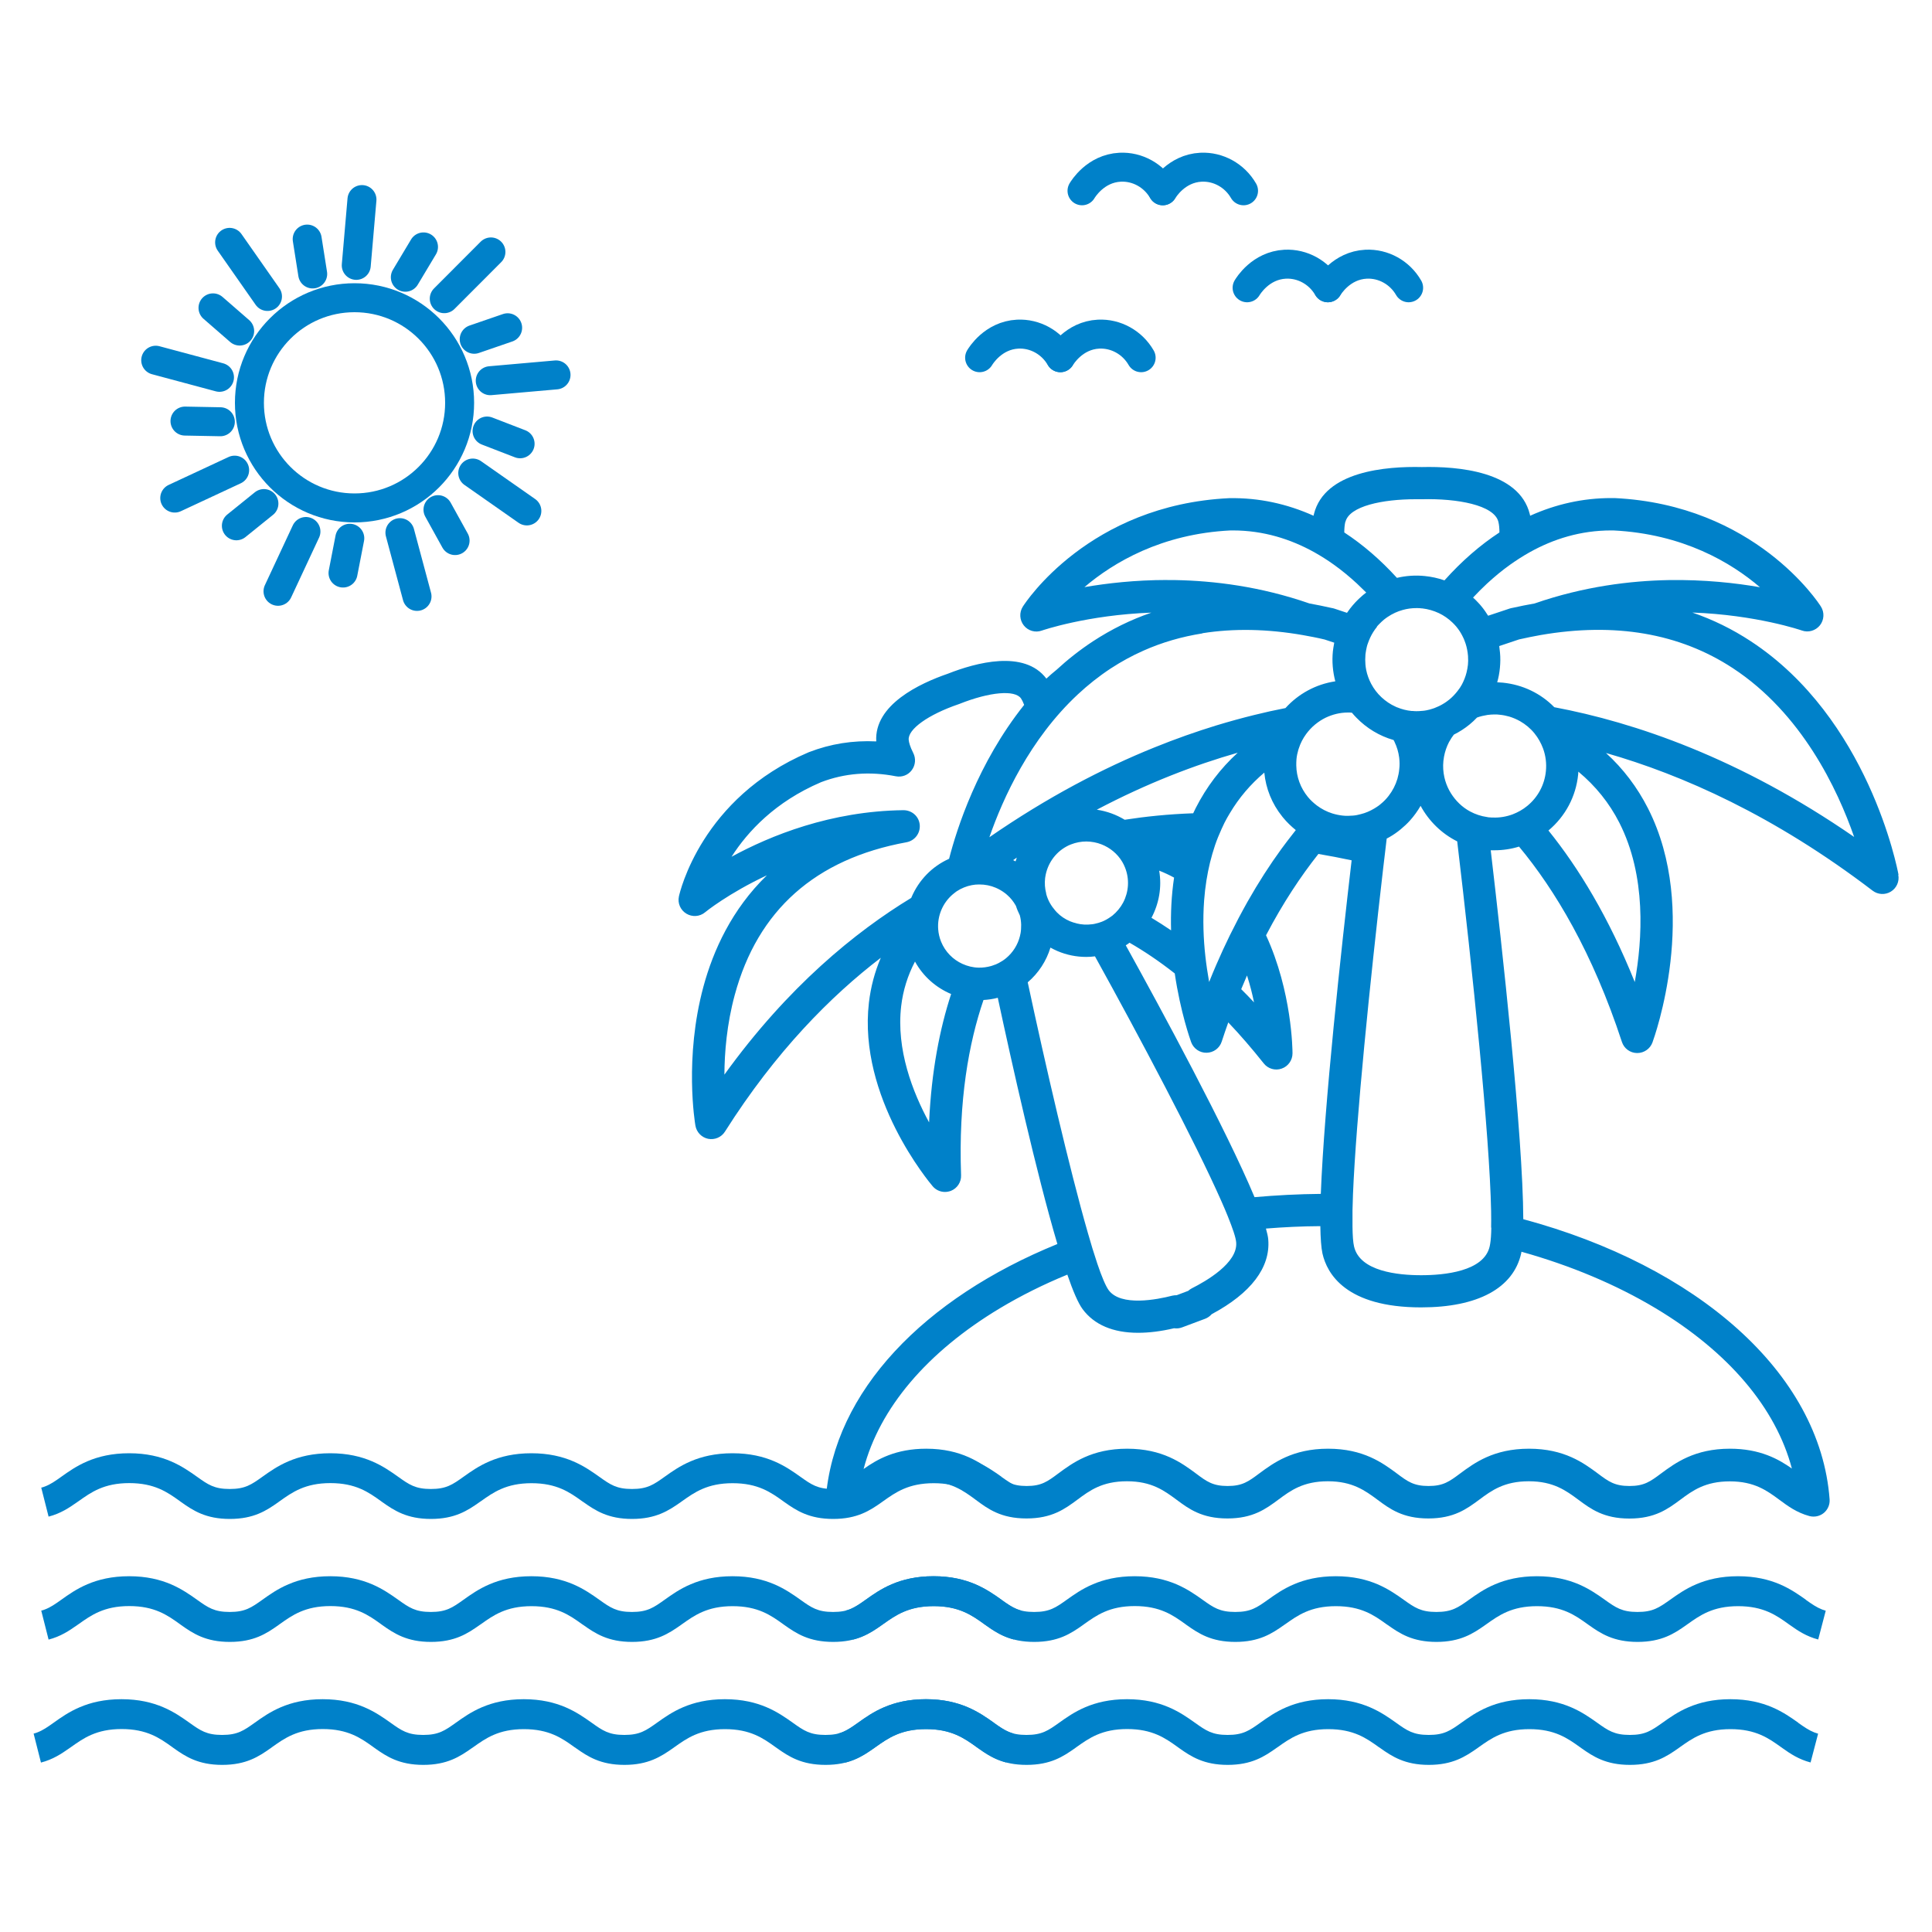 <svg xmlns="http://www.w3.org/2000/svg" id="Layer_1" data-name="Layer 1" viewBox="0 0 200 200"><defs><style> .cls-1 { stroke-miterlimit: 10; } .cls-1, .cls-2 { fill: none; stroke: #0081c9; stroke-width: 3px; } .cls-3 { fill: #0081c9; } .cls-2 { stroke-linecap: round; stroke-linejoin: round; } </style></defs><path class="cls-3" d="M196.53,90.54c-.12-.66-3.12-16.18-15.29-24.16-1.9-1.25-3.92-2.24-6.05-2.97,6.64,.24,11.29,1.84,11.34,1.86,.67,.24,1.42,.02,1.87-.54,.44-.56,.48-1.34,.1-1.94-.27-.43-6.86-10.53-21.36-11.23-.02,0-.04,0-.06,0-.1,0-.2,0-.3,0-2.89,0-5.7,.62-8.38,1.83-.01-.06-.02-.12-.04-.18-1.11-4.43-7.45-4.95-11.17-4.86-3.71-.09-10.06,.43-11.17,4.86-.01,.06-.02,.12-.04,.18-2.78-1.25-5.69-1.87-8.68-1.82-.02,0-.04,0-.06,0-14.5,.7-21.09,10.8-21.36,11.23-.38,.6-.34,1.38,.1,1.94,.44,.56,1.19,.78,1.86,.54,.05-.02,4.71-1.62,11.35-1.86-2.13,.73-4.14,1.72-6.05,2.97-1.37,.9-2.62,1.89-3.77,2.95-.36,.29-.71,.59-1.05,.91-2.29-3.03-7.33-1.64-10.19-.51-2.91,1-7.65,3.21-7.42,7.01-2.41-.12-4.74,.25-6.96,1.11-.02,0-.03,.01-.05,.02-11.09,4.71-13.33,14.5-13.42,14.92-.15,.7,.16,1.41,.77,1.78,.61,.37,1.39,.32,1.94-.14,.04-.04,2.43-1.97,6.4-3.83-3.64,3.53-5.56,7.79-6.57,11.52-2,7.39-.88,14.12-.83,14.4,.12,.68,.64,1.22,1.32,1.36,.68,.13,1.37-.16,1.74-.75,5.26-8.31,10.98-14.05,16.13-17.99-.63,1.47-1.04,3.02-1.23,4.64-1.14,9.81,6.28,18.63,6.6,19.01,.32,.38,.79,.59,1.27,.59,.2,0,.41-.04,.61-.11,.66-.26,1.09-.91,1.06-1.62-.28-7.75,.8-13.69,2.32-18.14,.49-.03,.99-.1,1.48-.23,1.45,6.76,3.98,18.1,6.17,25.49-13.78,5.61-23.15,15.25-23.98,26.42-.04,.54,.18,1.07,.6,1.41,.42,.35,.97,.47,1.5,.33,1.35-.36,2.27-1.04,3.16-1.7,1.26-.94,2.57-1.9,5.12-1.9s3.86,.97,5.12,1.9c1.29,.96,2.63,1.95,5.28,1.95s3.98-.99,5.28-1.95c1.26-.94,2.56-1.9,5.12-1.9s3.86,.97,5.12,1.9c1.29,.96,2.63,1.95,5.28,1.95s3.98-.99,5.28-1.95c1.26-.94,2.57-1.9,5.12-1.9s3.86,.97,5.12,1.9c1.29,.96,2.63,1.95,5.28,1.95s3.98-.99,5.28-1.95c1.26-.94,2.57-1.9,5.12-1.9s3.86,.97,5.13,1.91c1.29,.96,2.63,1.95,5.28,1.95s3.98-.99,5.28-1.95c1.26-.94,2.57-1.9,5.12-1.9s3.86,.97,5.12,1.9c.88,.65,1.79,1.33,3.11,1.69,.52,.14,1.09,.02,1.5-.32,.42-.35,.64-.87,.6-1.41-.98-13.15-13.8-24.18-31.71-29-.03-8.68-2.21-28.3-3.37-38.19,.13,0,.27,0,.4,0,.86,0,1.72-.13,2.53-.38,3.73,4.49,7.61,10.96,10.65,20.22,.22,.68,.85,1.14,1.56,1.15,.01,0,.02,0,.03,0,.7,0,1.33-.44,1.57-1.09,.2-.55,4.92-13.65-.46-24.24-1.11-2.18-2.56-4.1-4.35-5.73,7.89,2.25,17.42,6.48,27.6,14.25,.55,.42,1.3,.46,1.89,.1s.9-1.05,.77-1.73Zm-42.33-5.92c-.09,0-.17-.03-.26-.04-.63-.09-1.22-.29-1.76-.58-.82-.44-1.49-1.1-1.98-1.88-.25-.4-.45-.84-.59-1.31-.03-.11-.06-.23-.09-.35-.12-.54-.16-1.11-.1-1.69,.01-.11,.03-.23,.05-.34,0-.03,0-.06,.01-.08,.1-.55,.28-1.07,.53-1.55,.01-.02,.02-.04,.04-.06,.13-.24,.28-.47,.45-.69,.58-.29,1.13-.64,1.64-1.06,.27-.22,.52-.46,.76-.71,.35-.13,.72-.21,1.09-.27,.24-.03,.48-.05,.72-.05,.18,0,.36,0,.54,.03,.34,.03,.67,.1,.99,.19,.39,.12,.77,.28,1.12,.48,.56,.32,1.07,.74,1.49,1.26,.39,.48,.68,1.01,.89,1.57,.27,.74,.37,1.54,.29,2.34h0c-.14,1.42-.83,2.7-1.93,3.6,0,0,0,0,0,0-.46,.38-.97,.66-1.51,.87-.65,.24-1.34,.36-2.04,.33-.12,0-.24,0-.36-.02Zm31.32,67.42c-1.4-.99-3.31-2.07-6.44-2.07-3.66,0-5.66,1.48-7.12,2.56-1.13,.84-1.75,1.3-3.28,1.3s-2.16-.46-3.28-1.3c-1.46-1.08-3.45-2.56-7.12-2.56s-5.66,1.48-7.12,2.56c-1.13,.84-1.75,1.3-3.28,1.3s-2.16-.46-3.28-1.3c-1.46-1.08-3.45-2.56-7.12-2.56s-5.66,1.48-7.12,2.56c-1.13,.84-1.75,1.3-3.28,1.3s-2.16-.46-3.28-1.3c-1.46-1.08-3.45-2.56-7.12-2.56s-5.66,1.48-7.12,2.56c-1.13,.84-1.75,1.3-3.28,1.3s-2.16-.46-3.28-1.3c-1.46-1.08-3.45-2.56-7.12-2.56-3.16,0-5.08,1.1-6.48,2.1,1.64-6.28,6.54-12.09,14.11-16.64,2.17-1.3,4.51-2.47,6.98-3.48,.58,1.69,1.12,2.95,1.58,3.57,1.2,1.62,3.15,2.45,5.74,2.45,1.13,0,2.37-.15,3.73-.47,.28,.04,.56,.01,.83-.09l2.38-.89c.27-.1,.5-.27,.69-.48,4.06-2.17,6.08-4.83,5.85-7.71-.02-.3-.11-.69-.24-1.15,1.86-.15,3.74-.24,5.63-.25,.02,1.25,.09,2.23,.22,2.83,.47,2.09,2.43,5.58,10.21,5.58,5.86,0,9.54-1.98,10.36-5.58,.01-.05,.02-.12,.03-.18,5.08,1.42,9.78,3.39,13.89,5.85,7.56,4.53,12.46,10.34,14.11,16.61Zm-82.49-52.19c-.14,.06-.28,.1-.42,.15-.43,.12-.87,.18-1.3,.17-.58-.01-1.15-.15-1.68-.39-.97-.44-1.78-1.24-2.21-2.3-.17-.42-.27-.86-.3-1.29-.1-1.37,.46-2.71,1.5-3.6,.08-.07,.16-.13,.25-.2,.05-.04,.11-.08,.16-.12,.24-.16,.49-.29,.76-.4,.27-.11,.54-.19,.81-.24,.25-.05,.5-.07,.74-.07,.02,0,.04,0,.06,0,.57,0,1.14,.11,1.68,.34,.33,.14,.64,.32,.92,.53,.1,.07,.19,.15,.28,.23,.34,.3,.62,.65,.85,1.05,.01,.02,.03,.04,.04,.07,.03,.09,.06,.18,.09,.26,.03,.08,.06,.16,.09,.23,.07,.16,.14,.32,.22,.48,.09,.32,.13,.65,.14,.98,0,.29-.01,.59-.06,.87-.02,.11-.04,.21-.07,.32-.22,.88-.72,1.68-1.43,2.27-.23,.19-.49,.36-.76,.5-.12,.06-.24,.12-.36,.17Zm-6.85,16.34c-1.7-3.12-3.42-7.54-2.89-12.04,.19-1.62,.67-3.16,1.43-4.61,.85,1.55,2.19,2.71,3.74,3.36-1.17,3.58-2.04,7.97-2.28,13.28Zm-21.19-4.93c.01-2.31,.25-5.24,1.07-8.26,2.37-8.77,8.35-14.09,17.78-15.81,.86-.16,1.45-.94,1.37-1.81-.08-.87-.81-1.51-1.69-1.51-7.52,.09-13.77,2.63-17.79,4.82,1.66-2.6,4.51-5.69,9.27-7.72,2.43-.93,5.03-1.14,7.74-.61,.63,.12,1.27-.12,1.65-.64,.38-.51,.44-1.2,.15-1.77-.34-.67-.45-1.11-.47-1.35-.12-1.1,2.02-2.63,5.19-3.71,.03,0,.05-.02,.08-.03,3.12-1.24,5.74-1.47,6.36-.55,.09,.13,.2,.34,.32,.66-4.81,6.03-6.98,12.85-7.77,15.93-1.76,.79-3.13,2.2-3.89,3.98,0,.02-.02,.05-.03,.07-5.76,3.5-12.77,9.18-19.35,18.31Zm45.85-51.22c-3.33,0-6.26,.34-8.58,.74,3.01-2.56,7.99-5.52,15.13-5.87,.08,0,.15,0,.23,0,3.18,0,5.99,.9,8.44,2.26,.69,.39,1.36,.81,2,1.27,.86,.61,1.66,1.28,2.41,1.97,.33,.31,.65,.62,.96,.93-.09,.07-.19,.14-.28,.22-.05,.04-.1,.09-.15,.13-.47,.4-.88,.84-1.25,1.32-.11,.14-.21,.28-.31,.43l-1.32-.44c-.05-.02-.1-.03-.15-.04-.04,0-.07-.02-.11-.02-.78-.18-1.55-.33-2.31-.47-5.09-1.77-9.93-2.35-13.87-2.42-.28,0-.55,0-.82,0Zm18.44-6.02c.41-1.63,3.84-2.34,7.25-2.34,.21,0,.42,0,.62,0,.03,0,.06,0,.08,0,3.61-.09,7.44,.6,7.88,2.33,.08,.32,.11,.7,.11,1.11-2,1.31-3.9,2.96-5.69,4.96-.65-.23-1.34-.38-2.04-.45-.98-.1-1.95-.03-2.88,.19-1.71-1.88-3.54-3.45-5.45-4.7,0-.41,.03-.79,.11-1.11Zm27.73,.89c7.22,.36,12.19,3.32,15.18,5.88-2.51-.44-5.76-.8-9.45-.74-3.94,.07-8.78,.65-13.88,2.42-.76,.13-1.53,.29-2.3,.46-.04,0-.07,.02-.11,.02-.05,.01-.1,.03-.15,.04l-1.92,.64-.33,.11c-.21-.33-.43-.66-.69-.97-.09-.11-.18-.22-.28-.32-.19-.21-.39-.41-.59-.59,.46-.49,.94-.98,1.45-1.45,.75-.69,1.55-1.36,2.41-1.97,.64-.45,1.3-.88,2-1.27,2.45-1.37,5.26-2.26,8.44-2.26,.08,0,.15,0,.23,0Zm-24.1,28.34c-.13,.11-.27,.21-.41,.3-.08,.05-.16,.1-.24,.15-.44,.26-.9,.46-1.39,.58-.12,.03-.25,.06-.38,.09-.14,.03-.28,.05-.43,.06-.35,.03-.71,.04-1.07,0-.37-.04-.74-.12-1.09-.23-.57-.18-1.1-.46-1.57-.81-.34-.26-.66-.55-.94-.89-.76-.93-1.18-2.07-1.2-3.26,0-.22,0-.43,.02-.65,.03-.33,.1-.65,.19-.96,.01-.05,.03-.1,.05-.15,.17-.54,.43-1.04,.76-1.49,.27-.37,.58-.7,.93-.99,.33-.27,.69-.51,1.08-.7,.71-.34,1.49-.54,2.32-.54,.14,0,.28,0,.41,.02,.15,.18,.3,.35,.47,.52,1.04,1.07,2.35,1.88,3.85,2.31,.02,.05,.04,.1,.07,.14,.01,.02,.02,.04,.03,.07,.24,.5,.4,1.04,.47,1.59,0,.03,0,.05,.01,.08,.04,.37,.05,.75,0,1.14h0c-.03,.34-.1,.67-.19,.99-.19,.64-.5,1.24-.91,1.77-.24,.31-.51,.59-.82,.84Zm-6.16,40.34c-2.33,.02-4.63,.14-6.88,.34-2.93-7-9.62-19.37-13.33-26.07,.13-.09,.27-.17,.39-.27,1.48,.85,3.05,1.9,4.68,3.18,.59,4.02,1.61,6.87,1.7,7.12,.25,.67,.9,1.11,1.6,1.09,.71-.01,1.34-.47,1.56-1.15,.22-.68,.45-1.34,.68-1.99,1.21,1.27,2.43,2.68,3.67,4.24,.44,.56,1.19,.78,1.86,.54,.67-.23,1.12-.87,1.12-1.58,0-.35-.05-6.37-2.74-12.22,1.75-3.35,3.6-6.12,5.42-8.42,1.12,.19,2.27,.41,3.44,.66-1.08,9.23-2.84,25.35-3.19,34.53Zm-25.32-28.01c-.22-.05-.44-.12-.66-.21-.52-.22-.98-.53-1.36-.92-.06-.06-.12-.13-.18-.2-.2-.23-.38-.48-.54-.76-.09-.15-.16-.31-.23-.48-.06-.15-.11-.3-.15-.45,0-.02,0-.04-.01-.05,0-.01,0-.02,0-.03-.14-.53-.17-1.06-.11-1.58,0-.04,.01-.09,.02-.13,.2-1.3,.98-2.48,2.19-3.14,.14-.08,.29-.15,.45-.21,.53-.21,1.07-.31,1.61-.31,.27,0,.54,.03,.81,.08,.26,.05,.51,.12,.76,.22,.87,.34,1.64,.96,2.14,1.8,.11,.19,.21,.38,.29,.59,.49,1.22,.38,2.54-.19,3.63-.27,.51-.65,.97-1.11,1.35-.08,.06-.16,.12-.24,.17-.26,.18-.54,.34-.84,.46-.23,.09-.46,.16-.7,.21-.12,.03-.23,.05-.35,.06-.53,.07-1.07,.04-1.59-.09Zm-6.55-6.54c.13-.09,.25-.17,.38-.26-.05,.13-.09,.26-.13,.39-.08-.05-.17-.09-.25-.13Zm27.93-4.42c.4,.49,.85,.92,1.33,1.31-.1,.13-.21,.27-.31,.4-.39,.5-.79,1.01-1.18,1.55-1.19,1.63-2.37,3.46-3.52,5.49-.3,.54-.61,1.1-.91,1.67-.3,.58-.6,1.17-.9,1.77-.49,1-.97,2.04-1.44,3.13-.23,.54-.46,1.08-.68,1.64-.01,.03-.02,.05-.03,.08,0-.04-.01-.08-.02-.12-.14-.79-.27-1.64-.37-2.54-.2-1.79-.28-3.76-.13-5.79,.05-.68,.13-1.37,.24-2.07,.1-.62,.22-1.24,.37-1.85,.15-.6,.32-1.2,.52-1.79,.19-.56,.42-1.12,.67-1.67,.1-.22,.2-.44,.31-.66,.17-.34,.36-.67,.56-1,.94-1.58,2.13-2.98,3.56-4.19,.16,1.65,.79,3.22,1.85,4.54,.03,.03,.05,.07,.08,.1Zm-2.98,19.16c-.45-.48-.89-.94-1.34-1.38,.2-.48,.4-.96,.6-1.42,.31,.97,.55,1.92,.73,2.8Zm-9.83-13.65c.53,.21,1.05,.45,1.54,.72-.28,1.87-.36,3.71-.31,5.46-.69-.47-1.37-.9-2.03-1.3,.78-1.47,1.09-3.18,.8-4.87Zm3.78-6.48c-.09,.18-.18,.36-.26,.54-2.59,.09-4.96,.34-7.09,.67-.88-.53-1.86-.89-2.89-1.04,5.26-2.77,10.18-4.64,14.59-5.9-1.79,1.63-3.24,3.55-4.35,5.73Zm18.75-18.78c.09-.1,.18-.21,.28-.3,.14-.15,.29-.28,.45-.42,.12-.1,.25-.19,.38-.28,.49-.33,1.02-.58,1.58-.73,.46-.13,.93-.19,1.42-.19,.18,0,.36,0,.54,.03,0,0,0,0,.01,0,.01,0,.03,0,.04,0,.61,.07,1.18,.24,1.72,.49,.51,.24,.98,.57,1.39,.96,.14,.13,.27,.27,.4,.42,.01,.02,.03,.03,.04,.05,.23,.28,.42,.57,.58,.88,.02,.05,.04,.09,.07,.14,.07,.13,.13,.27,.18,.41,.16,.39,.26,.81,.32,1.23,.02,.12,.03,.24,.04,.36,0,.02,0,.04,0,.06,.02,.28,.02,.56-.01,.84h0c-.03,.27-.08,.53-.14,.78-.11,.45-.28,.87-.49,1.27-.13,.24-.28,.46-.45,.67-.25,.32-.53,.62-.85,.88-.08,.07-.17,.12-.25,.19-.13,.09-.25,.18-.38,.25-.29,.18-.6,.32-.91,.44-.06,.02-.12,.04-.18,.06-.21,.07-.42,.13-.64,.17-.15,.03-.29,.05-.44,.06,0,0-.02,0-.03,0-.18,.02-.36,.03-.54,.03-.14,0-.27,0-.41-.02-.04,0-.08,0-.12,0,0,0,0,0,0,0-.52-.05-1.02-.18-1.48-.37-.01,0-.03,0-.04-.01-.05-.02-.1-.05-.15-.07-.54-.24-1.03-.58-1.45-.97-.43-.4-.79-.87-1.07-1.4-.23-.44-.41-.92-.51-1.42-.04-.18-.06-.37-.08-.56-.03-.34-.03-.69,0-1.04,0-.05,.02-.1,.02-.15,.03-.22,.07-.43,.12-.64,.03-.13,.07-.27,.12-.39,.07-.19,.14-.38,.23-.57,.09-.2,.2-.39,.31-.57,.12-.19,.25-.38,.4-.56Zm-18.05,.68c3.23-.51,6.71-.45,10.42,.2,.73,.13,1.47,.27,2.22,.45l1,.33c-.03,.17-.06,.34-.09,.52-.02,.12-.03,.25-.05,.37-.11,1.07-.01,2.12,.25,3.11-2.02,.3-3.83,1.3-5.16,2.77-1.04,.2-2.13,.44-3.25,.72-1.26,.31-2.57,.67-3.92,1.08-2.05,.63-4.19,1.38-6.41,2.28-5.3,2.14-11.05,5.13-17.07,9.29,1.42-4.08,4.19-10.16,9.16-14.79,1.04-.97,2.17-1.87,3.4-2.68,1.09-.71,2.22-1.33,3.4-1.85,1.91-.85,3.94-1.44,6.09-1.78Zm-15.75,32.54c.24,.13,.48,.25,.73,.36,.96,.41,1.97,.61,2.99,.61,.3,0,.6-.02,.9-.06,4.62,8.35,10.38,19.22,13.08,25.33,.26,.58,.48,1.11,.68,1.6,.25,.62,.45,1.16,.6,1.61,.15,.46,.24,.82,.26,1.08,.17,2.13-3.15,4.02-4.58,4.74-.14,.07-.27,.16-.39,.27l-1.19,.45c-.15,0-.31,.01-.47,.05-1.55,.4-5.3,1.14-6.57-.57-.31-.43-.72-1.39-1.18-2.76-.16-.48-.33-1.01-.51-1.59-.15-.5-.31-1.03-.47-1.6-1.91-6.64-4.39-17.37-6.22-25.92,1.12-.96,1.93-2.21,2.35-3.59Zm45.65,28.99c-.01,.71-.05,1.28-.12,1.69-.01,.09-.03,.18-.05,.26-.59,2.59-4.7,2.98-7.09,2.98s-6.36-.39-6.95-2.98c-.1-.43-.15-1.13-.16-2.06,0-.5,0-1.06,0-1.67,.01-.52,.03-1.08,.05-1.67,.32-7.78,1.75-21.88,3.13-33.78,.07-.56,.13-1.12,.2-1.68,.05-.46,.11-.91,.16-1.36,.41-.21,.8-.46,1.17-.74,.1-.07,.19-.15,.29-.23,.34-.28,.66-.58,.95-.9,.42-.47,.79-.98,1.1-1.52,.85,1.57,2.17,2.87,3.79,3.68,1.59,13.34,3.36,30.51,3.51,38.28,.01,.63,.01,1.21,0,1.71Zm5.92-41.11c1.75-1.47,2.84-3.52,3.07-5.79,.01-.1,.02-.2,.02-.3,1.78,1.48,3.2,3.24,4.24,5.28,2.81,5.52,2.4,12.07,1.6,16.5-2.7-6.72-5.82-11.82-8.93-15.68Zm.61-12.75c-1.42-1.45-3.28-2.34-5.33-2.55-.2-.02-.39-.03-.59-.04,.14-.48,.23-.98,.28-1.49h0c.05-.53,.06-1.05,.01-1.57-.02-.23-.05-.46-.08-.69l2.06-.69c.75-.17,1.49-.32,2.22-.45,7.69-1.33,14.38-.19,19.89,3.42,7.15,4.68,10.85,12.54,12.57,17.48-11.87-8.2-22.75-11.87-31.04-13.43Z"></path><path class="cls-3" d="M103.67,152.87c-1.44-1.02-3.42-2.43-7.02-2.43s-5.58,1.4-7.02,2.43c-1.16,.82-1.79,1.27-3.39,1.27s-2.24-.45-3.39-1.27c-1.44-1.02-3.42-2.43-7.02-2.43s-5.58,1.4-7.02,2.43c-1.15,.82-1.79,1.27-3.39,1.27s-2.24-.45-3.39-1.27c-1.44-1.02-3.42-2.43-7.02-2.43s-5.58,1.4-7.02,2.43c-1.15,.82-1.79,1.27-3.39,1.27s-2.24-.45-3.39-1.27c-1.44-1.02-3.42-2.43-7.02-2.43s-5.58,1.4-7.02,2.43c-1.15,.82-1.79,1.27-3.39,1.27s-2.24-.45-3.39-1.27c-1.44-1.02-3.42-2.43-7.02-2.43s-5.58,1.4-7.02,2.43c-.63,.45-1.12,.79-1.7,1.01-.12,.05-.25,.09-.38,.12l.38,1.5h0s.38,1.5,.38,1.5c1.24-.32,2.12-.91,2.96-1.5,.05-.04,.1-.07,.16-.11,1.28-.91,2.61-1.86,5.23-1.86s3.95,.94,5.23,1.86c.05,.04,.1,.07,.15,.11,1.23,.87,2.54,1.74,5.03,1.74s3.8-.87,5.03-1.74c.05-.04,.1-.07,.15-.11,1.28-.91,2.61-1.86,5.23-1.86s3.95,.94,5.23,1.86c.05,.04,.1,.07,.15,.11,1.23,.87,2.55,1.74,5.03,1.74s3.8-.87,5.03-1.74c.05-.03,.1-.07,.15-.1,1.28-.91,2.61-1.86,5.23-1.86s3.95,.94,5.23,1.86c.05,.03,.1,.07,.15,.1,1.23,.87,2.55,1.74,5.03,1.74s3.8-.87,5.04-1.74c.05-.03,.1-.07,.14-.1,1.28-.91,2.61-1.86,5.23-1.86s3.95,.94,5.23,1.86c.05,.03,.09,.07,.14,.1,1.23,.87,2.55,1.74,5.04,1.74s3.81-.87,5.04-1.74c.05-.03,.09-.07,.14-.1,1.28-.91,2.61-1.86,5.23-1.86s3.95,.94,5.23,1.86c.05,.03,.09,.07,.14,.1,.83,.59,1.7,1.17,2.92,1.49l.39-1.49,.39-1.49c-.14-.04-.26-.08-.39-.13-.56-.22-1.04-.55-1.66-.99Z"></path><g><path class="cls-3" d="M103.67,165.6c-1.44-1.02-3.42-2.43-7.02-2.43s-5.58,1.4-7.02,2.43c-1.16,.82-1.79,1.27-3.39,1.27s-2.24-.45-3.39-1.27c-1.44-1.02-3.42-2.43-7.02-2.43s-5.58,1.4-7.02,2.43c-1.15,.82-1.79,1.27-3.39,1.27s-2.24-.45-3.39-1.27c-1.44-1.02-3.42-2.43-7.02-2.43s-5.58,1.4-7.02,2.43c-1.15,.82-1.79,1.27-3.39,1.27s-2.24-.45-3.39-1.27c-1.44-1.02-3.42-2.43-7.02-2.43s-5.58,1.4-7.02,2.43c-1.15,.82-1.79,1.27-3.39,1.27s-2.24-.45-3.39-1.27c-1.44-1.02-3.42-2.43-7.02-2.43s-5.58,1.4-7.02,2.43c-.63,.45-1.12,.79-1.7,1.01-.12,.05-.25,.09-.38,.12l.38,1.5h0s.38,1.5,.38,1.5c1.24-.32,2.12-.91,2.96-1.5,.05-.04,.1-.07,.16-.11,1.28-.91,2.61-1.86,5.23-1.86s3.95,.94,5.23,1.86c.05,.04,.1,.07,.15,.11,1.23,.87,2.54,1.74,5.03,1.74s3.8-.87,5.03-1.74c.05-.04,.1-.07,.15-.11,1.28-.91,2.61-1.86,5.23-1.86s3.95,.94,5.23,1.86c.05,.04,.1,.07,.15,.11,1.23,.87,2.55,1.74,5.03,1.74s3.8-.87,5.03-1.74c.05-.03,.1-.07,.15-.1,1.28-.91,2.61-1.86,5.23-1.86s3.95,.94,5.23,1.86c.05,.03,.1,.07,.15,.1,1.23,.87,2.55,1.74,5.03,1.74s3.8-.87,5.04-1.74c.05-.03,.1-.07,.14-.1,1.28-.91,2.61-1.86,5.23-1.86s3.95,.94,5.23,1.86c.05,.03,.09,.07,.14,.1,1.23,.87,2.55,1.74,5.04,1.74s3.81-.87,5.04-1.74c.05-.03,.09-.07,.14-.1,1.28-.91,2.61-1.86,5.23-1.86s3.95,.94,5.23,1.86c.05,.03,.09,.07,.14,.1,.83,.59,1.7,1.17,2.92,1.49l.39-1.49,.39-1.49c-.14-.04-.26-.08-.39-.13-.56-.22-1.04-.55-1.66-.99Z"></path><path class="cls-3" d="M186.94,165.6c-1.44-1.02-3.42-2.43-7.02-2.43s-5.58,1.4-7.02,2.43c-1.16,.82-1.79,1.27-3.39,1.27s-2.24-.45-3.39-1.27c-1.44-1.02-3.42-2.43-7.02-2.43s-5.58,1.4-7.02,2.43c-1.15,.82-1.79,1.27-3.39,1.27s-2.24-.45-3.39-1.27c-1.44-1.02-3.42-2.43-7.02-2.43s-5.58,1.4-7.02,2.43c-1.15,.82-1.79,1.27-3.39,1.27s-2.24-.45-3.39-1.27c-1.44-1.02-3.42-2.43-7.02-2.43s-5.58,1.4-7.02,2.43c-1.15,.82-1.79,1.27-3.39,1.27s-2.24-.45-3.39-1.27c-1.44-1.02-3.42-2.43-7.02-2.43s-5.58,1.4-7.02,2.43c-.63,.45-1.12,.79-1.7,1.01-.12,.05-.25,.09-.38,.12l.38,1.5h0s.38,1.5,.38,1.5c1.24-.32,2.12-.91,2.96-1.5,.05-.04,.1-.07,.16-.11,1.28-.91,2.61-1.86,5.23-1.86s3.95,.94,5.23,1.86c.05,.04,.1,.07,.15,.11,1.23,.87,2.54,1.74,5.03,1.74s3.8-.87,5.03-1.74c.05-.04,.1-.07,.15-.11,1.28-.91,2.61-1.86,5.23-1.86s3.95,.94,5.23,1.86c.05,.04,.1,.07,.15,.11,1.23,.87,2.55,1.74,5.03,1.74s3.8-.87,5.03-1.74c.05-.03,.1-.07,.15-.1,1.28-.91,2.61-1.86,5.23-1.86s3.95,.94,5.23,1.86c.05,.03,.1,.07,.15,.1,1.23,.87,2.55,1.74,5.03,1.74s3.8-.87,5.04-1.74c.05-.03,.1-.07,.14-.1,1.28-.91,2.61-1.86,5.23-1.86s3.95,.94,5.23,1.86c.05,.03,.09,.07,.14,.1,1.23,.87,2.55,1.74,5.04,1.74s3.81-.87,5.04-1.74c.05-.03,.09-.07,.14-.1,1.28-.91,2.61-1.86,5.23-1.86s3.95,.94,5.23,1.86c.05,.03,.09,.07,.14,.1,.83,.59,1.7,1.17,2.92,1.49l.39-1.49,.39-1.49c-.14-.04-.26-.08-.39-.13-.56-.22-1.04-.55-1.66-.99Z"></path></g><g><path class="cls-3" d="M102.88,178.33c-1.44-1.02-3.42-2.43-7.02-2.43s-5.58,1.4-7.02,2.43c-1.16,.82-1.79,1.27-3.39,1.27s-2.24-.45-3.39-1.27c-1.44-1.02-3.42-2.43-7.02-2.43s-5.58,1.4-7.02,2.43c-1.15,.82-1.79,1.27-3.39,1.27s-2.24-.45-3.39-1.27c-1.44-1.02-3.42-2.43-7.02-2.43s-5.58,1.4-7.02,2.43c-1.15,.82-1.79,1.27-3.39,1.27s-2.24-.45-3.39-1.27c-1.44-1.02-3.42-2.43-7.02-2.43s-5.58,1.4-7.02,2.43c-1.15,.82-1.79,1.27-3.39,1.27s-2.24-.45-3.39-1.27c-1.44-1.02-3.42-2.43-7.02-2.43s-5.58,1.4-7.02,2.43c-.63,.45-1.12,.79-1.7,1.01-.12,.05-.25,.09-.38,.12l.38,1.5h0s.38,1.5,.38,1.5c1.24-.32,2.12-.91,2.96-1.5,.05-.04,.1-.07,.16-.11,1.28-.91,2.61-1.86,5.23-1.86s3.95,.94,5.23,1.86c.05,.04,.1,.07,.15,.11,1.23,.87,2.54,1.74,5.03,1.74s3.8-.87,5.03-1.74c.05-.04,.1-.07,.15-.11,1.28-.91,2.61-1.86,5.23-1.86s3.95,.94,5.23,1.86c.05,.04,.1,.07,.15,.11,1.23,.87,2.55,1.74,5.03,1.74s3.8-.87,5.03-1.74c.05-.03,.1-.07,.15-.1,1.28-.91,2.61-1.86,5.23-1.86s3.95,.94,5.23,1.86c.05,.03,.1,.07,.15,.1,1.23,.87,2.55,1.74,5.03,1.74s3.8-.87,5.04-1.74c.05-.03,.1-.07,.14-.1,1.28-.91,2.61-1.86,5.23-1.86s3.95,.94,5.23,1.86c.05,.03,.09,.07,.14,.1,1.23,.87,2.55,1.74,5.04,1.74s3.81-.87,5.04-1.74c.05-.03,.09-.07,.14-.1,1.28-.91,2.61-1.86,5.23-1.86s3.95,.94,5.23,1.86c.05,.03,.09,.07,.14,.1,.83,.59,1.7,1.17,2.92,1.49l.39-1.49,.39-1.49c-.14-.04-.26-.08-.39-.13-.56-.22-1.04-.55-1.66-.99Z"></path><path class="cls-3" d="M186.15,178.33c-1.44-1.02-3.42-2.43-7.02-2.43s-5.58,1.4-7.02,2.43c-1.16,.82-1.79,1.27-3.39,1.27s-2.24-.45-3.39-1.27c-1.44-1.02-3.42-2.43-7.02-2.43s-5.58,1.4-7.02,2.43c-1.15,.82-1.79,1.27-3.39,1.27s-2.24-.45-3.39-1.27c-1.44-1.02-3.42-2.43-7.02-2.43s-5.58,1.4-7.02,2.43c-1.15,.82-1.79,1.27-3.39,1.27s-2.24-.45-3.39-1.27c-1.44-1.02-3.42-2.43-7.02-2.43s-5.58,1.4-7.02,2.43c-1.15,.82-1.79,1.27-3.39,1.27s-2.24-.45-3.39-1.27c-1.44-1.02-3.42-2.43-7.02-2.43s-5.58,1.4-7.02,2.43c-.63,.45-1.12,.79-1.7,1.01-.12,.05-.25,.09-.38,.12l.38,1.5h0s.38,1.5,.38,1.5c1.24-.32,2.12-.91,2.96-1.5,.05-.04,.1-.07,.16-.11,1.28-.91,2.61-1.86,5.23-1.86s3.95,.94,5.23,1.86c.05,.04,.1,.07,.15,.11,1.23,.87,2.54,1.74,5.03,1.74s3.8-.87,5.03-1.74c.05-.04,.1-.07,.15-.11,1.28-.91,2.61-1.86,5.23-1.86s3.95,.94,5.23,1.86c.05,.04,.1,.07,.15,.11,1.23,.87,2.55,1.74,5.03,1.74s3.8-.87,5.03-1.74c.05-.03,.1-.07,.15-.1,1.28-.91,2.61-1.86,5.23-1.86s3.95,.94,5.23,1.86c.05,.03,.1,.07,.15,.1,1.23,.87,2.55,1.74,5.03,1.74s3.8-.87,5.04-1.74c.05-.03,.1-.07,.14-.1,1.28-.91,2.61-1.86,5.23-1.86s3.95,.94,5.23,1.86c.05,.03,.09,.07,.14,.1,1.23,.87,2.55,1.74,5.04,1.74s3.81-.87,5.04-1.74c.05-.03,.09-.07,.14-.1,1.28-.91,2.61-1.86,5.23-1.86s3.95,.94,5.23,1.86c.05,.03,.09,.07,.14,.1,.83,.59,1.7,1.17,2.92,1.49l.39-1.49,.39-1.49c-.14-.04-.26-.08-.39-.13-.56-.22-1.04-.55-1.66-.99Z"></path></g><g><path class="cls-2" d="M101.41,37.03c.09-.15,1.38-2.31,3.94-2.44,1.79-.09,3.5,.86,4.41,2.44"></path><path class="cls-2" d="M109.78,37.03c.09-.15,1.38-2.31,3.94-2.44,1.79-.09,3.5,.86,4.41,2.44"></path></g><g><path class="cls-2" d="M129.1,29.79c.09-.15,1.38-2.31,3.94-2.44,1.79-.09,3.5,.86,4.41,2.44"></path><path class="cls-2" d="M137.47,29.79c.09-.15,1.38-2.31,3.94-2.44,1.79-.09,3.5,.86,4.41,2.44"></path></g><g><path class="cls-2" d="M112.01,19.75c.09-.15,1.38-2.31,3.94-2.44,1.79-.09,3.5,.86,4.41,2.44"></path><path class="cls-2" d="M120.38,19.75c.09-.15,1.38-2.31,3.94-2.44,1.79-.09,3.5,.86,4.41,2.44"></path></g><g><circle class="cls-1" cx="36.7" cy="41.7" r="10.88"></circle><line class="cls-2" x1="49.09" y1="35.12" x2="52.55" y2="33.93"></line><line class="cls-2" x1="45.99" y1="30.92" x2="50.82" y2="26.08"></line><line class="cls-2" x1="41.96" y1="28.7" x2="43.84" y2="25.56"></line><line class="cls-2" x1="36.88" y1="27.47" x2="37.47" y2="20.66"></line><line class="cls-2" x1="32.37" y1="28.36" x2="31.8" y2="24.75"></line><line class="cls-2" x1="27.69" y1="30.69" x2="23.77" y2="25.09"></line><line class="cls-2" x1="24.81" y1="34.27" x2="22.05" y2="31.87"></line><line class="cls-2" x1="22.72" y1="39.06" x2="16.12" y2="37.29"></line><line class="cls-2" x1="22.81" y1="43.66" x2="19.15" y2="43.59"></line><line class="cls-2" x1="24.29" y1="48.67" x2="18.09" y2="51.56"></line><line class="cls-2" x1="27.32" y1="52.13" x2="24.47" y2="54.43"></line><line class="cls-2" x1="31.67" y1="55.02" x2="28.78" y2="61.21"></line><line class="cls-2" x1="36.21" y1="55.72" x2="35.51" y2="59.32"></line><line class="cls-2" x1="41.4" y1="55.14" x2="43.17" y2="61.74"></line><line class="cls-2" x1="45.34" y1="52.76" x2="47.11" y2="55.96"></line><line class="cls-2" x1="48.94" y1="48.97" x2="54.54" y2="52.89"></line><line class="cls-2" x1="50.42" y1="44.62" x2="53.84" y2="45.94"></line><line class="cls-2" x1="50.75" y1="39.41" x2="57.56" y2="38.81"></line></g></svg>